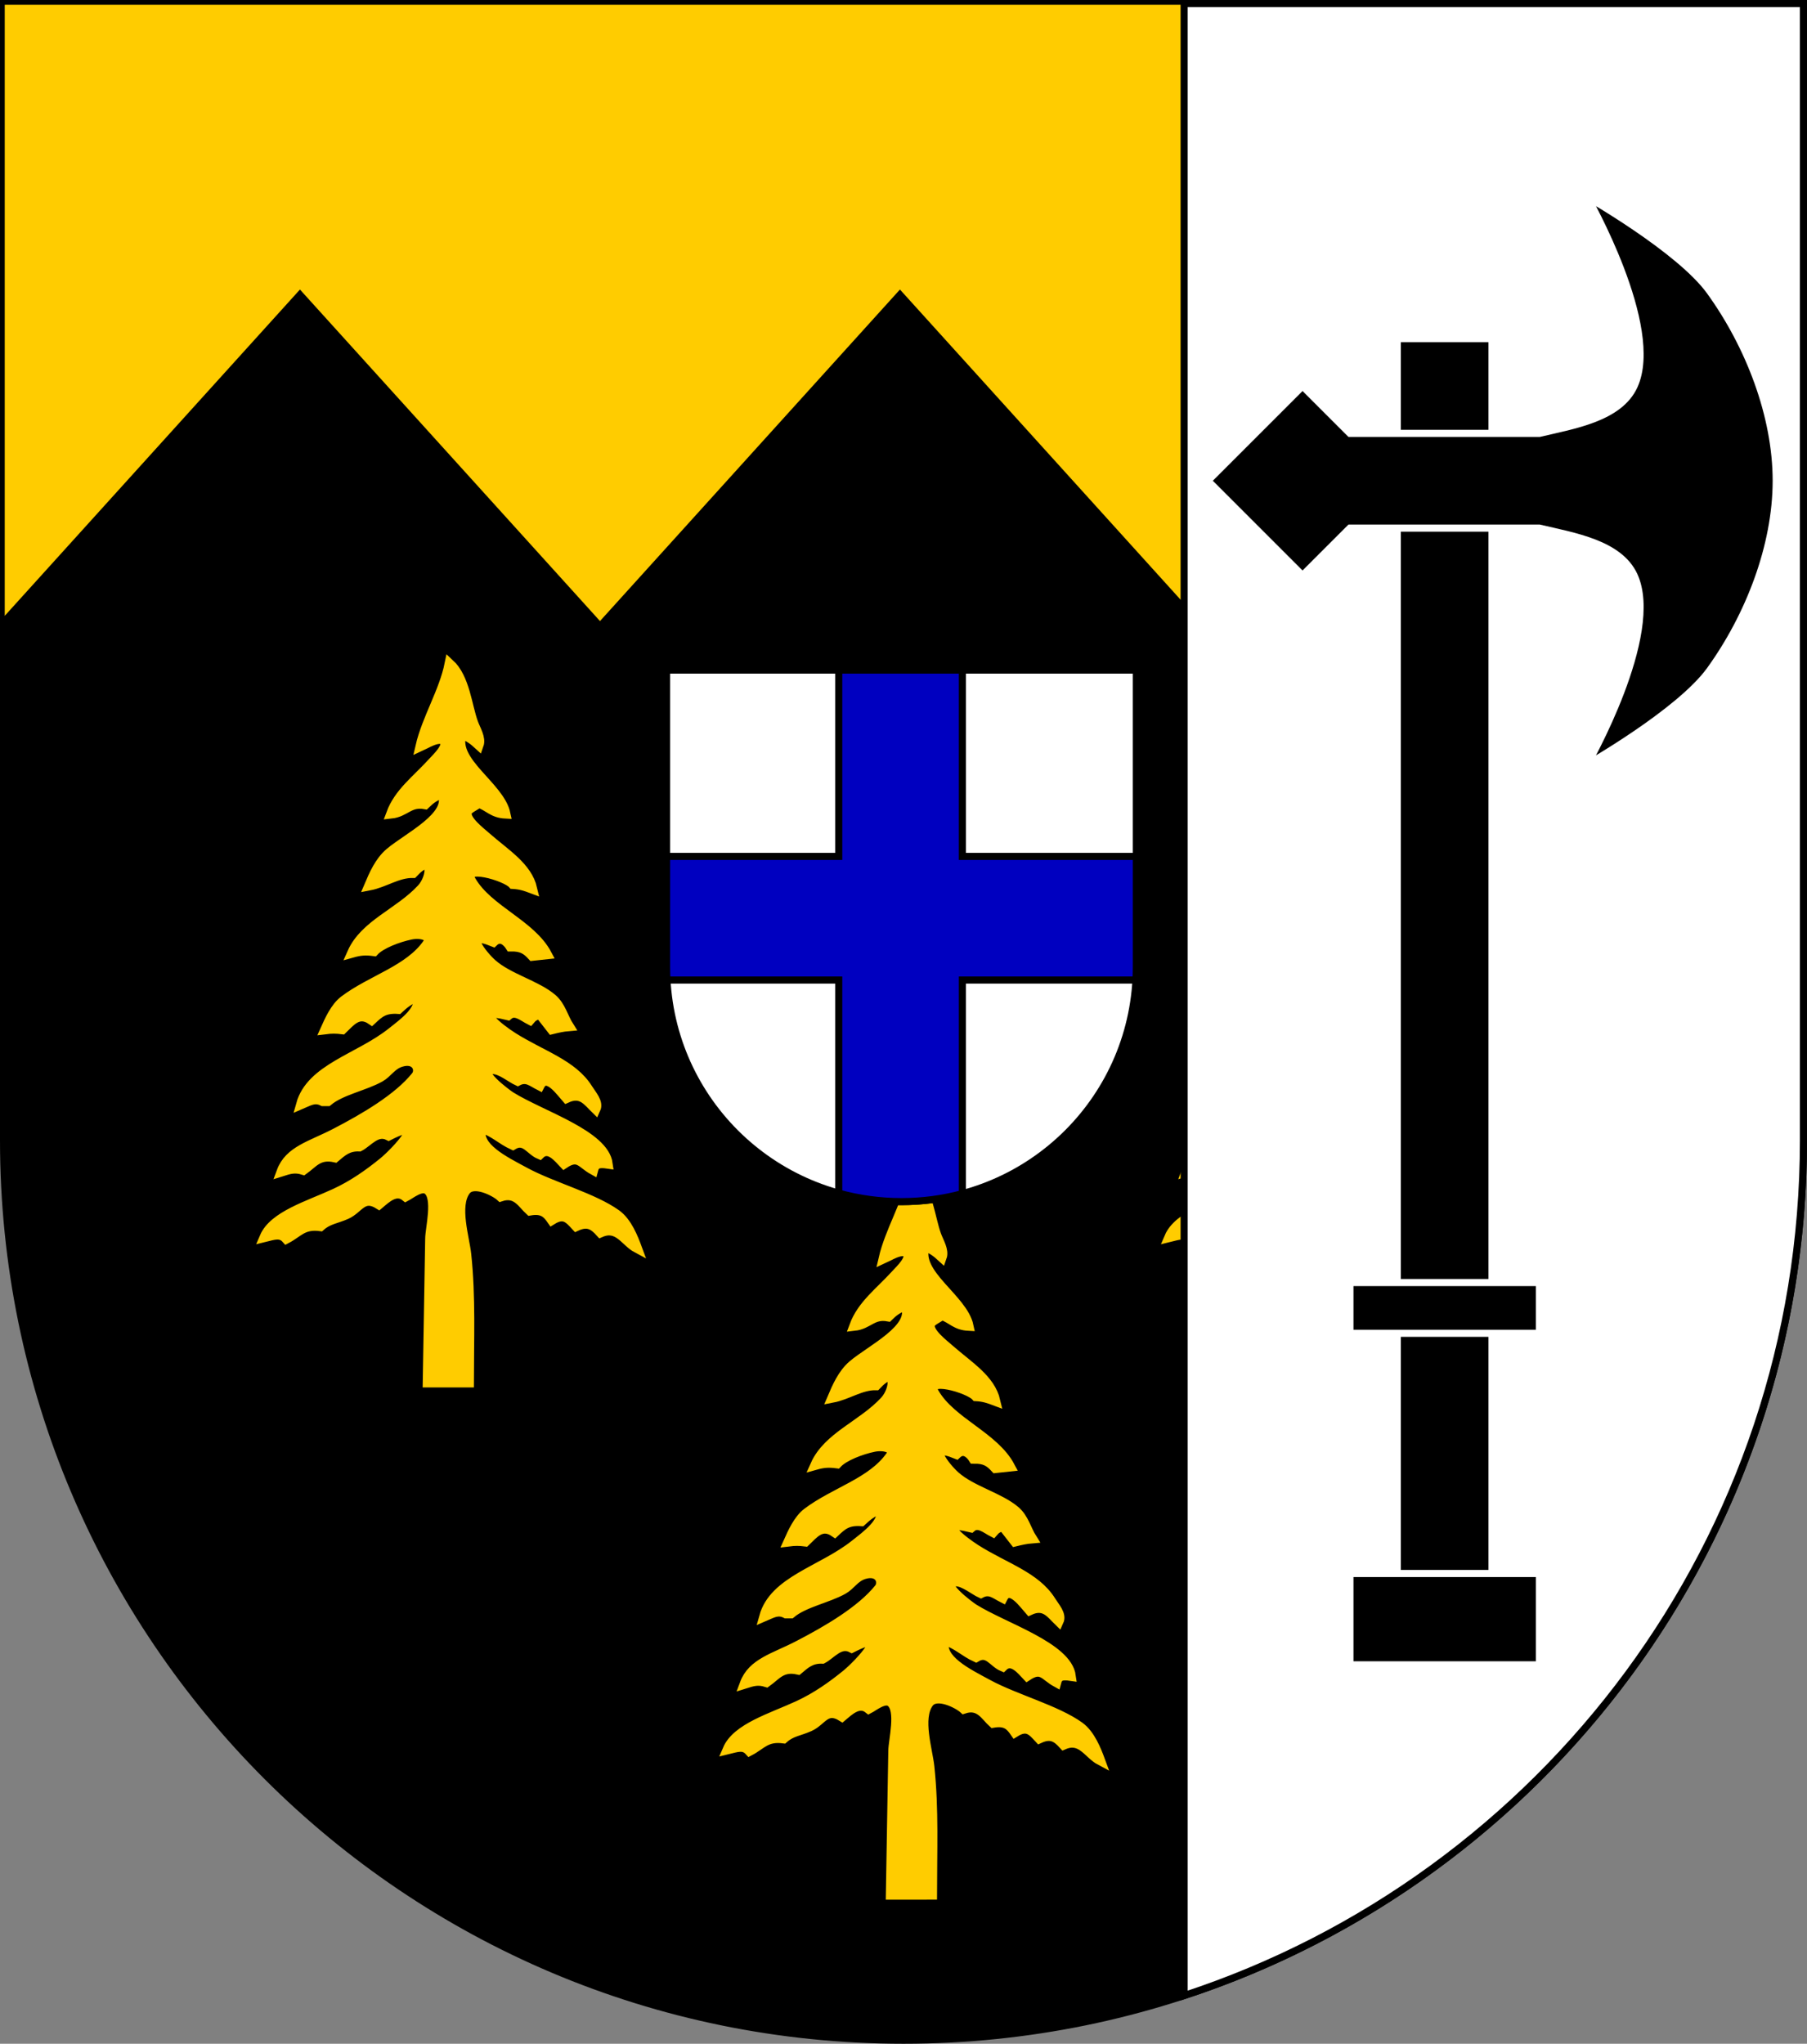 <?xml version="1.0" encoding="UTF-8" standalone="no"?>
<!-- Created with Inkscape (http://www.inkscape.org/) -->

<svg
   xmlns:dc="http://purl.org/dc/elements/1.1/"
   xmlns:cc="http://creativecommons.org/ns#"
   xmlns:rdf="http://www.w3.org/1999/02/22-rdf-syntax-ns#"
   xmlns:svg="http://www.w3.org/2000/svg"
   xmlns="http://www.w3.org/2000/svg"
   xmlns:sodipodi="http://sodipodi.sourceforge.net/DTD/sodipodi-0.dtd"
   xmlns:inkscape="http://www.inkscape.org/namespaces/inkscape"
   width="763"
   height="863"
   id="svg2"
   version="1.1"
   inkscape:version="0.91 r13725"
   sodipodi:docname="Wappen_Aldron_von_Firunslicht.svg">
  <rect width="100%" height="100%" fill="#808080" stroke="none"/>
  <defs
     id="defs4">
    <inkscape:perspective
       sodipodi:type="inkscape:persp3d"
       inkscape:vp_x="0 : 526.18109 : 1"
       inkscape:vp_y="0 : 1000 : 0"
       inkscape:vp_z="744.09448 : 526.18109 : 1"
       inkscape:persp3d-origin="372.04724 : 350.78739 : 1"
       id="perspective10" />
    <inkscape:perspective
       id="perspective2828"
       inkscape:persp3d-origin="0.5 : 0.33333333 : 1"
       inkscape:vp_z="1 : 0.5 : 1"
       inkscape:vp_y="0 : 1000 : 0"
       inkscape:vp_x="0 : 0.5 : 1"
       sodipodi:type="inkscape:persp3d" />
    <inkscape:perspective
       id="perspective2828-7"
       inkscape:persp3d-origin="0.5 : 0.33333333 : 1"
       inkscape:vp_z="1 : 0.5 : 1"
       inkscape:vp_y="0 : 1000 : 0"
       inkscape:vp_x="0 : 0.5 : 1"
       sodipodi:type="inkscape:persp3d" />
    <inkscape:perspective
       id="perspective3640"
       inkscape:persp3d-origin="0.5 : 0.33333333 : 1"
       inkscape:vp_z="1 : 0.5 : 1"
       inkscape:vp_y="0 : 1000 : 0"
       inkscape:vp_x="0 : 0.5 : 1"
       sodipodi:type="inkscape:persp3d" />
    <inkscape:perspective
       id="perspective3670"
       inkscape:persp3d-origin="0.5 : 0.33333333 : 1"
       inkscape:vp_z="1 : 0.5 : 1"
       inkscape:vp_y="0 : 1000 : 0"
       inkscape:vp_x="0 : 0.5 : 1"
       sodipodi:type="inkscape:persp3d" />
    <inkscape:perspective
       id="perspective3693"
       inkscape:persp3d-origin="0.5 : 0.33333333 : 1"
       inkscape:vp_z="1 : 0.5 : 1"
       inkscape:vp_y="0 : 1000 : 0"
       inkscape:vp_x="0 : 0.5 : 1"
       sodipodi:type="inkscape:persp3d" />
    <inkscape:perspective
       id="perspective3720"
       inkscape:persp3d-origin="0.5 : 0.33333333 : 1"
       inkscape:vp_z="1 : 0.5 : 1"
       inkscape:vp_y="0 : 1000 : 0"
       inkscape:vp_x="0 : 0.5 : 1"
       sodipodi:type="inkscape:persp3d" />
    <inkscape:perspective
       id="perspective3747"
       inkscape:persp3d-origin="0.5 : 0.33333333 : 1"
       inkscape:vp_z="1 : 0.5 : 1"
       inkscape:vp_y="0 : 1000 : 0"
       inkscape:vp_x="0 : 0.5 : 1"
       sodipodi:type="inkscape:persp3d" />
    <inkscape:perspective
       id="perspective3763"
       inkscape:persp3d-origin="0.5 : 0.33333333 : 1"
       inkscape:vp_z="1 : 0.5 : 1"
       inkscape:vp_y="0 : 1000 : 0"
       inkscape:vp_x="0 : 0.5 : 1"
       sodipodi:type="inkscape:persp3d" />
    <inkscape:perspective
       id="perspective3792"
       inkscape:persp3d-origin="0.5 : 0.33333333 : 1"
       inkscape:vp_z="1 : 0.5 : 1"
       inkscape:vp_y="0 : 1000 : 0"
       inkscape:vp_x="0 : 0.5 : 1"
       sodipodi:type="inkscape:persp3d" />
    <inkscape:perspective
       id="perspective3814"
       inkscape:persp3d-origin="0.5 : 0.33333333 : 1"
       inkscape:vp_z="1 : 0.5 : 1"
       inkscape:vp_y="0 : 1000 : 0"
       inkscape:vp_x="0 : 0.5 : 1"
       sodipodi:type="inkscape:persp3d" />
    <inkscape:perspective
       id="perspective3841"
       inkscape:persp3d-origin="0.5 : 0.33333333 : 1"
       inkscape:vp_z="1 : 0.5 : 1"
       inkscape:vp_y="0 : 1000 : 0"
       inkscape:vp_x="0 : 0.5 : 1"
       sodipodi:type="inkscape:persp3d" />
    <inkscape:perspective
       id="perspective3841-5"
       inkscape:persp3d-origin="0.5 : 0.33333333 : 1"
       inkscape:vp_z="1 : 0.5 : 1"
       inkscape:vp_y="0 : 1000 : 0"
       inkscape:vp_x="0 : 0.5 : 1"
       sodipodi:type="inkscape:persp3d" />
    <inkscape:perspective
       id="perspective3872"
       inkscape:persp3d-origin="0.5 : 0.33333333 : 1"
       inkscape:vp_z="1 : 0.5 : 1"
       inkscape:vp_y="0 : 1000 : 0"
       inkscape:vp_x="0 : 0.5 : 1"
       sodipodi:type="inkscape:persp3d" />
    <inkscape:perspective
       id="perspective3898"
       inkscape:persp3d-origin="0.5 : 0.33333333 : 1"
       inkscape:vp_z="1 : 0.5 : 1"
       inkscape:vp_y="0 : 1000 : 0"
       inkscape:vp_x="0 : 0.5 : 1"
       sodipodi:type="inkscape:persp3d" />
    <inkscape:perspective
       id="perspective3920"
       inkscape:persp3d-origin="0.5 : 0.33333333 : 1"
       inkscape:vp_z="1 : 0.5 : 1"
       inkscape:vp_y="0 : 1000 : 0"
       inkscape:vp_x="0 : 0.5 : 1"
       sodipodi:type="inkscape:persp3d" />
    <inkscape:perspective
       id="perspective2860"
       inkscape:persp3d-origin="0.5 : 0.33333333 : 1"
       inkscape:vp_z="1 : 0.5 : 1"
       inkscape:vp_y="0 : 1000 : 0"
       inkscape:vp_x="0 : 0.5 : 1"
       sodipodi:type="inkscape:persp3d" />
    <inkscape:perspective
       id="perspective3672"
       inkscape:persp3d-origin="0.5 : 0.33333333 : 1"
       inkscape:vp_z="1 : 0.5 : 1"
       inkscape:vp_y="0 : 1000 : 0"
       inkscape:vp_x="0 : 0.5 : 1"
       sodipodi:type="inkscape:persp3d" />
    <inkscape:perspective
       id="perspective3695"
       inkscape:persp3d-origin="0.5 : 0.33333333 : 1"
       inkscape:vp_z="1 : 0.5 : 1"
       inkscape:vp_y="0 : 1000 : 0"
       inkscape:vp_x="0 : 0.5 : 1"
       sodipodi:type="inkscape:persp3d" />
    <inkscape:perspective
       id="perspective3261"
       inkscape:persp3d-origin="0.5 : 0.33333333 : 1"
       inkscape:vp_z="1 : 0.5 : 1"
       inkscape:vp_y="0 : 1000 : 0"
       inkscape:vp_x="0 : 0.5 : 1"
       sodipodi:type="inkscape:persp3d" />
    <inkscape:perspective
       id="perspective2828-1"
       inkscape:persp3d-origin="0.5 : 0.33333333 : 1"
       inkscape:vp_z="1 : 0.5 : 1"
       inkscape:vp_y="0 : 1000 : 0"
       inkscape:vp_x="0 : 0.5 : 1"
       sodipodi:type="inkscape:persp3d" />
    <inkscape:perspective
       id="perspective3652"
       inkscape:persp3d-origin="0.5 : 0.33333333 : 1"
       inkscape:vp_z="1 : 0.5 : 1"
       inkscape:vp_y="0 : 1000 : 0"
       inkscape:vp_x="0 : 0.5 : 1"
       sodipodi:type="inkscape:persp3d" />
    <inkscape:perspective
       id="perspective3652-2"
       inkscape:persp3d-origin="0.5 : 0.33333333 : 1"
       inkscape:vp_z="1 : 0.5 : 1"
       inkscape:vp_y="0 : 1000 : 0"
       inkscape:vp_x="0 : 0.5 : 1"
       sodipodi:type="inkscape:persp3d" />
    <inkscape:perspective
       id="perspective3652-5"
       inkscape:persp3d-origin="0.5 : 0.33333333 : 1"
       inkscape:vp_z="1 : 0.5 : 1"
       inkscape:vp_y="0 : 1000 : 0"
       inkscape:vp_x="0 : 0.5 : 1"
       sodipodi:type="inkscape:persp3d" />
    <inkscape:perspective
       id="perspective3727"
       inkscape:persp3d-origin="0.5 : 0.33333333 : 1"
       inkscape:vp_z="1 : 0.5 : 1"
       inkscape:vp_y="0 : 1000 : 0"
       inkscape:vp_x="0 : 0.5 : 1"
       sodipodi:type="inkscape:persp3d" />
    <inkscape:perspective
       id="perspective3843"
       inkscape:persp3d-origin="0.5 : 0.33333333 : 1"
       inkscape:vp_z="1 : 0.5 : 1"
       inkscape:vp_y="0 : 1000 : 0"
       inkscape:vp_x="0 : 0.5 : 1"
       sodipodi:type="inkscape:persp3d" />
    <inkscape:perspective
       id="perspective3970"
       inkscape:persp3d-origin="0.5 : 0.33333333 : 1"
       inkscape:vp_z="1 : 0.5 : 1"
       inkscape:vp_y="0 : 1000 : 0"
       inkscape:vp_x="0 : 0.5 : 1"
       sodipodi:type="inkscape:persp3d" />
    <inkscape:perspective
       id="perspective4007"
       inkscape:persp3d-origin="0.5 : 0.33333333 : 1"
       inkscape:vp_z="1 : 0.5 : 1"
       inkscape:vp_y="0 : 1000 : 0"
       inkscape:vp_x="0 : 0.5 : 1"
       sodipodi:type="inkscape:persp3d" />
    <inkscape:perspective
       id="perspective4062"
       inkscape:persp3d-origin="0.5 : 0.33333333 : 1"
       inkscape:vp_z="1 : 0.5 : 1"
       inkscape:vp_y="0 : 1000 : 0"
       inkscape:vp_x="0 : 0.5 : 1"
       sodipodi:type="inkscape:persp3d" />
    <inkscape:perspective
       id="perspective4153"
       inkscape:persp3d-origin="0.5 : 0.33333333 : 1"
       inkscape:vp_z="1 : 0.5 : 1"
       inkscape:vp_y="0 : 1000 : 0"
       inkscape:vp_x="0 : 0.5 : 1"
       sodipodi:type="inkscape:persp3d" />
    <inkscape:perspective
       id="perspective4316"
       inkscape:persp3d-origin="0.5 : 0.33333333 : 1"
       inkscape:vp_z="1 : 0.5 : 1"
       inkscape:vp_y="0 : 1000 : 0"
       inkscape:vp_x="0 : 0.5 : 1"
       sodipodi:type="inkscape:persp3d" />
    <inkscape:perspective
       id="perspective4316-9"
       inkscape:persp3d-origin="0.5 : 0.33333333 : 1"
       inkscape:vp_z="1 : 0.5 : 1"
       inkscape:vp_y="0 : 1000 : 0"
       inkscape:vp_x="0 : 0.5 : 1"
       sodipodi:type="inkscape:persp3d" />
    <inkscape:perspective
       id="perspective3098"
       inkscape:persp3d-origin="0.5 : 0.33333333 : 1"
       inkscape:vp_z="1 : 0.5 : 1"
       inkscape:vp_y="0 : 1000 : 0"
       inkscape:vp_x="0 : 0.5 : 1"
       sodipodi:type="inkscape:persp3d" />
    <inkscape:perspective
       id="perspective3122"
       inkscape:persp3d-origin="0.5 : 0.33333333 : 1"
       inkscape:vp_z="1 : 0.5 : 1"
       inkscape:vp_y="0 : 1000 : 0"
       inkscape:vp_x="0 : 0.5 : 1"
       sodipodi:type="inkscape:persp3d" />
    <inkscape:perspective
       id="perspective3146"
       inkscape:persp3d-origin="0.5 : 0.33333333 : 1"
       inkscape:vp_z="1 : 0.5 : 1"
       inkscape:vp_y="0 : 1000 : 0"
       inkscape:vp_x="0 : 0.5 : 1"
       sodipodi:type="inkscape:persp3d" />
    <inkscape:perspective
       id="perspective3146-0"
       inkscape:persp3d-origin="0.5 : 0.33333333 : 1"
       inkscape:vp_z="1 : 0.5 : 1"
       inkscape:vp_y="0 : 1000 : 0"
       inkscape:vp_x="0 : 0.5 : 1"
       sodipodi:type="inkscape:persp3d" />
    <inkscape:perspective
       id="perspective3177"
       inkscape:persp3d-origin="0.5 : 0.33333333 : 1"
       inkscape:vp_z="1 : 0.5 : 1"
       inkscape:vp_y="0 : 1000 : 0"
       inkscape:vp_x="0 : 0.5 : 1"
       sodipodi:type="inkscape:persp3d" />
    <inkscape:perspective
       id="perspective3177-8"
       inkscape:persp3d-origin="0.5 : 0.33333333 : 1"
       inkscape:vp_z="1 : 0.5 : 1"
       inkscape:vp_y="0 : 1000 : 0"
       inkscape:vp_x="0 : 0.5 : 1"
       sodipodi:type="inkscape:persp3d" />
    <inkscape:perspective
       id="perspective3208"
       inkscape:persp3d-origin="0.5 : 0.33333333 : 1"
       inkscape:vp_z="1 : 0.5 : 1"
       inkscape:vp_y="0 : 1000 : 0"
       inkscape:vp_x="0 : 0.5 : 1"
       sodipodi:type="inkscape:persp3d" />
    <inkscape:perspective
       id="perspective3208-4"
       inkscape:persp3d-origin="0.5 : 0.33333333 : 1"
       inkscape:vp_z="1 : 0.5 : 1"
       inkscape:vp_y="0 : 1000 : 0"
       inkscape:vp_x="0 : 0.5 : 1"
       sodipodi:type="inkscape:persp3d" />
    <inkscape:perspective
       id="perspective3208-5"
       inkscape:persp3d-origin="0.5 : 0.33333333 : 1"
       inkscape:vp_z="1 : 0.5 : 1"
       inkscape:vp_y="0 : 1000 : 0"
       inkscape:vp_x="0 : 0.5 : 1"
       sodipodi:type="inkscape:persp3d" />
    <inkscape:perspective
       id="perspective3706"
       inkscape:persp3d-origin="0.5 : 0.33333333 : 1"
       inkscape:vp_z="1 : 0.5 : 1"
       inkscape:vp_y="0 : 1000 : 0"
       inkscape:vp_x="0 : 0.5 : 1"
       sodipodi:type="inkscape:persp3d" />
    <inkscape:perspective
       id="perspective3728"
       inkscape:persp3d-origin="0.5 : 0.33333333 : 1"
       inkscape:vp_z="1 : 0.5 : 1"
       inkscape:vp_y="0 : 1000 : 0"
       inkscape:vp_x="0 : 0.5 : 1"
       sodipodi:type="inkscape:persp3d" />
    <inkscape:perspective
       id="perspective3750"
       inkscape:persp3d-origin="0.5 : 0.33333333 : 1"
       inkscape:vp_z="1 : 0.5 : 1"
       inkscape:vp_y="0 : 1000 : 0"
       inkscape:vp_x="0 : 0.5 : 1"
       sodipodi:type="inkscape:persp3d" />
    <inkscape:perspective
       id="perspective3778"
       inkscape:persp3d-origin="0.5 : 0.33333333 : 1"
       inkscape:vp_z="1 : 0.5 : 1"
       inkscape:vp_y="0 : 1000 : 0"
       inkscape:vp_x="0 : 0.5 : 1"
       sodipodi:type="inkscape:persp3d" />
    <inkscape:perspective
       id="perspective3800"
       inkscape:persp3d-origin="0.5 : 0.33333333 : 1"
       inkscape:vp_z="1 : 0.5 : 1"
       inkscape:vp_y="0 : 1000 : 0"
       inkscape:vp_x="0 : 0.5 : 1"
       sodipodi:type="inkscape:persp3d" />
    <inkscape:perspective
       id="perspective3837"
       inkscape:persp3d-origin="0.5 : 0.33333333 : 1"
       inkscape:vp_z="1 : 0.5 : 1"
       inkscape:vp_y="0 : 1000 : 0"
       inkscape:vp_x="0 : 0.5 : 1"
       sodipodi:type="inkscape:persp3d" />
    <inkscape:perspective
       id="perspective3904"
       inkscape:persp3d-origin="0.5 : 0.33333333 : 1"
       inkscape:vp_z="1 : 0.5 : 1"
       inkscape:vp_y="0 : 1000 : 0"
       inkscape:vp_x="0 : 0.5 : 1"
       sodipodi:type="inkscape:persp3d" />
    <inkscape:perspective
       id="perspective3904-4"
       inkscape:persp3d-origin="0.5 : 0.33333333 : 1"
       inkscape:vp_z="1 : 0.5 : 1"
       inkscape:vp_y="0 : 1000 : 0"
       inkscape:vp_x="0 : 0.5 : 1"
       sodipodi:type="inkscape:persp3d" />
    <inkscape:perspective
       id="perspective3904-3"
       inkscape:persp3d-origin="0.5 : 0.33333333 : 1"
       inkscape:vp_z="1 : 0.5 : 1"
       inkscape:vp_y="0 : 1000 : 0"
       inkscape:vp_x="0 : 0.5 : 1"
       sodipodi:type="inkscape:persp3d" />
    <inkscape:perspective
       id="perspective3953"
       inkscape:persp3d-origin="0.5 : 0.33333333 : 1"
       inkscape:vp_z="1 : 0.5 : 1"
       inkscape:vp_y="0 : 1000 : 0"
       inkscape:vp_x="0 : 0.5 : 1"
       sodipodi:type="inkscape:persp3d" />
    <inkscape:perspective
       id="perspective3975"
       inkscape:persp3d-origin="0.5 : 0.33333333 : 1"
       inkscape:vp_z="1 : 0.5 : 1"
       inkscape:vp_y="0 : 1000 : 0"
       inkscape:vp_x="0 : 0.5 : 1"
       sodipodi:type="inkscape:persp3d" />
    <inkscape:perspective
       id="perspective3975-8"
       inkscape:persp3d-origin="0.5 : 0.33333333 : 1"
       inkscape:vp_z="1 : 0.5 : 1"
       inkscape:vp_y="0 : 1000 : 0"
       inkscape:vp_x="0 : 0.5 : 1"
       sodipodi:type="inkscape:persp3d" />
    <inkscape:perspective
       id="perspective3975-7"
       inkscape:persp3d-origin="0.5 : 0.33333333 : 1"
       inkscape:vp_z="1 : 0.5 : 1"
       inkscape:vp_y="0 : 1000 : 0"
       inkscape:vp_x="0 : 0.5 : 1"
       sodipodi:type="inkscape:persp3d" />
    <inkscape:perspective
       id="perspective2858"
       inkscape:persp3d-origin="0.5 : 0.33333333 : 1"
       inkscape:vp_z="1 : 0.5 : 1"
       inkscape:vp_y="0 : 1000 : 0"
       inkscape:vp_x="0 : 0.5 : 1"
       sodipodi:type="inkscape:persp3d" />
    <inkscape:perspective
       id="perspective4105"
       inkscape:persp3d-origin="0.5 : 0.33333333 : 1"
       inkscape:vp_z="1 : 0.5 : 1"
       inkscape:vp_y="0 : 1000 : 0"
       inkscape:vp_x="0 : 0.5 : 1"
       sodipodi:type="inkscape:persp3d" />
    <inkscape:perspective
       id="perspective4123"
       inkscape:persp3d-origin="0.5 : 0.33333333 : 1"
       inkscape:vp_z="1 : 0.5 : 1"
       inkscape:vp_y="0 : 1000 : 0"
       inkscape:vp_x="0 : 0.5 : 1"
       sodipodi:type="inkscape:persp3d" />
    <inkscape:perspective
       id="perspective4137"
       inkscape:persp3d-origin="0.5 : 0.33333333 : 1"
       inkscape:vp_z="1 : 0.5 : 1"
       inkscape:vp_y="0 : 1000 : 0"
       inkscape:vp_x="0 : 0.5 : 1"
       sodipodi:type="inkscape:persp3d" />
    <inkscape:perspective
       id="perspective4151"
       inkscape:persp3d-origin="0.5 : 0.33333333 : 1"
       inkscape:vp_z="1 : 0.5 : 1"
       inkscape:vp_y="0 : 1000 : 0"
       inkscape:vp_x="0 : 0.5 : 1"
       sodipodi:type="inkscape:persp3d" />
    <inkscape:perspective
       id="perspective4165"
       inkscape:persp3d-origin="0.5 : 0.33333333 : 1"
       inkscape:vp_z="1 : 0.5 : 1"
       inkscape:vp_y="0 : 1000 : 0"
       inkscape:vp_x="0 : 0.5 : 1"
       sodipodi:type="inkscape:persp3d" />
    <inkscape:perspective
       id="perspective4904"
       inkscape:persp3d-origin="0.5 : 0.33333333 : 1"
       inkscape:vp_z="1 : 0.5 : 1"
       inkscape:vp_y="0 : 1000 : 0"
       inkscape:vp_x="0 : 0.5 : 1"
       sodipodi:type="inkscape:persp3d" />
    <filter
       id="filter3021-3"
       inkscape:label="Specular light"
       inkscape:menu="ABCs"
       inkscape:menu-tooltip="Basic specular bevel to use for building textures"
       color-interpolation-filters="sRGB">
      <feGaussianBlur
         id="feGaussianBlur3023-4"
         result="result0"
         in="SourceAlpha"
         stdDeviation="6" />
      <feSpecularLighting
         id="feSpecularLighting3025-4"
         specularExponent="25"
         specularConstant="1"
         surfaceScale="10"
         lighting-color="#ffffff"
         result="result1"
         in="result0">
        <feDistantLight
           id="feDistantLight3027-6"
           azimuth="235"
           elevation="45" />
      </feSpecularLighting>
      <feComposite
         k4="0"
         k1="0"
         id="feComposite3029-0"
         in2="result1"
         k3="1"
         k2="1"
         operator="arithmetic"
         result="result4"
         in="SourceGraphic" />
      <feComposite
         id="feComposite3031-6"
         in2="SourceAlpha"
         operator="in"
         result="result2"
         in="result4" />
    </filter>
    <filter
       id="filter3021"
       inkscape:label="Specular light"
       inkscape:menu="ABCs"
       inkscape:menu-tooltip="Basic specular bevel to use for building textures"
       color-interpolation-filters="sRGB">
      <feGaussianBlur
         id="feGaussianBlur3023"
         result="result0"
         in="SourceAlpha"
         stdDeviation="6" />
      <feSpecularLighting
         id="feSpecularLighting3025"
         specularExponent="25"
         specularConstant="1"
         surfaceScale="10"
         lighting-color="#ffffff"
         result="result1"
         in="result0">
        <feDistantLight
           id="feDistantLight3027"
           azimuth="235"
           elevation="45" />
      </feSpecularLighting>
      <feComposite
         k4="0"
         k1="0"
         id="feComposite3029"
         in2="result1"
         k3="1"
         k2="1"
         operator="arithmetic"
         result="result4"
         in="SourceGraphic" />
      <feComposite
         id="feComposite3031"
         in2="SourceAlpha"
         operator="in"
         result="result2"
         in="result4" />
    </filter>
    <filter
       id="filter2820-0"
       inkscape:label="Specular light"
       inkscape:menu="ABCs"
       inkscape:menu-tooltip="Basic specular bevel to use for building textures"
       color-interpolation-filters="sRGB">
      <feGaussianBlur
         id="feGaussianBlur2822-9"
         result="result0"
         in="SourceAlpha"
         stdDeviation="6" />
      <feSpecularLighting
         id="feSpecularLighting2824-00"
         specularExponent="25"
         specularConstant="1"
         surfaceScale="10"
         lighting-color="#ffffff"
         result="result1"
         in="result0">
        <feDistantLight
           id="feDistantLight2826-61"
           azimuth="235"
           elevation="45" />
      </feSpecularLighting>
      <feComposite
         k4="0"
         k1="0"
         id="feComposite2828-3"
         in2="result1"
         k3="1"
         k2="1"
         operator="arithmetic"
         result="result4"
         in="SourceGraphic" />
      <feComposite
         id="feComposite2830-8"
         in2="SourceAlpha"
         operator="in"
         result="result2"
         in="result4" />
    </filter>
    <filter
       id="filter2820-8"
       inkscape:label="Specular light"
       inkscape:menu="ABCs"
       inkscape:menu-tooltip="Basic specular bevel to use for building textures"
       color-interpolation-filters="sRGB">
      <feGaussianBlur
         id="feGaussianBlur2822-65"
         result="result0"
         in="SourceAlpha"
         stdDeviation="6" />
      <feSpecularLighting
         id="feSpecularLighting2824-0"
         specularExponent="25"
         specularConstant="1"
         surfaceScale="10"
         lighting-color="#ffffff"
         result="result1"
         in="result0">
        <feDistantLight
           id="feDistantLight2826-28"
           azimuth="235"
           elevation="45" />
      </feSpecularLighting>
      <feComposite
         k4="0"
         k1="0"
         id="feComposite2828-60"
         in2="result1"
         k3="1"
         k2="1"
         operator="arithmetic"
         result="result4"
         in="SourceGraphic" />
      <feComposite
         id="feComposite2830-24"
         in2="SourceAlpha"
         operator="in"
         result="result2"
         in="result4" />
    </filter>
    <filter
       id="filter2820-3"
       inkscape:label="Specular light"
       inkscape:menu="ABCs"
       inkscape:menu-tooltip="Basic specular bevel to use for building textures"
       color-interpolation-filters="sRGB">
      <feGaussianBlur
         id="feGaussianBlur2822-8"
         result="result0"
         in="SourceAlpha"
         stdDeviation="6" />
      <feSpecularLighting
         id="feSpecularLighting2824-74"
         specularExponent="25"
         specularConstant="1"
         surfaceScale="10"
         lighting-color="#ffffff"
         result="result1"
         in="result0">
        <feDistantLight
           id="feDistantLight2826-2"
           azimuth="235"
           elevation="45" />
      </feSpecularLighting>
      <feComposite
         k4="0"
         k1="0"
         id="feComposite2828-7"
         in2="result1"
         k3="1"
         k2="1"
         operator="arithmetic"
         result="result4"
         in="SourceGraphic" />
      <feComposite
         id="feComposite2830-79"
         in2="SourceAlpha"
         operator="in"
         result="result2"
         in="result4" />
    </filter>
    <filter
       id="filter2820-9"
       inkscape:label="Specular light"
       inkscape:menu="ABCs"
       inkscape:menu-tooltip="Basic specular bevel to use for building textures"
       color-interpolation-filters="sRGB">
      <feGaussianBlur
         id="feGaussianBlur2822-5"
         result="result0"
         in="SourceAlpha"
         stdDeviation="6" />
      <feSpecularLighting
         id="feSpecularLighting2824-43"
         specularExponent="25"
         specularConstant="1"
         surfaceScale="10"
         lighting-color="#ffffff"
         result="result1"
         in="result0">
        <feDistantLight
           id="feDistantLight2826-1"
           azimuth="235"
           elevation="45" />
      </feSpecularLighting>
      <feComposite
         k4="0"
         k1="0"
         id="feComposite2828-2"
         in2="result1"
         k3="1"
         k2="1"
         operator="arithmetic"
         result="result4"
         in="SourceGraphic" />
      <feComposite
         id="feComposite2830-3"
         in2="SourceAlpha"
         operator="in"
         result="result2"
         in="result4" />
    </filter>
    <filter
       id="filter2820-21"
       inkscape:label="Specular light"
       inkscape:menu="ABCs"
       inkscape:menu-tooltip="Basic specular bevel to use for building textures"
       color-interpolation-filters="sRGB">
      <feGaussianBlur
         id="feGaussianBlur2822-6"
         result="result0"
         in="SourceAlpha"
         stdDeviation="6" />
      <feSpecularLighting
         id="feSpecularLighting2824-8"
         specularExponent="25"
         specularConstant="1"
         surfaceScale="10"
         lighting-color="#ffffff"
         result="result1"
         in="result0">
        <feDistantLight
           id="feDistantLight2826-57"
           azimuth="235"
           elevation="45" />
      </feSpecularLighting>
      <feComposite
         k4="0"
         k1="0"
         id="feComposite2828-6"
         in2="result1"
         k3="1"
         k2="1"
         operator="arithmetic"
         result="result4"
         in="SourceGraphic" />
      <feComposite
         id="feComposite2830-1"
         in2="SourceAlpha"
         operator="in"
         result="result2"
         in="result4" />
    </filter>
    <filter
       id="filter2820-5"
       inkscape:label="Specular light"
       inkscape:menu="ABCs"
       inkscape:menu-tooltip="Basic specular bevel to use for building textures"
       color-interpolation-filters="sRGB">
      <feGaussianBlur
         id="feGaussianBlur2822-2"
         result="result0"
         in="SourceAlpha"
         stdDeviation="6" />
      <feSpecularLighting
         id="feSpecularLighting2824-7"
         specularExponent="25"
         specularConstant="1"
         surfaceScale="10"
         lighting-color="#ffffff"
         result="result1"
         in="result0">
        <feDistantLight
           id="feDistantLight2826-6"
           azimuth="235"
           elevation="45" />
      </feSpecularLighting>
      <feComposite
         k4="0"
         k1="0"
         id="feComposite2828-14"
         in2="result1"
         k3="1"
         k2="1"
         operator="arithmetic"
         result="result4"
         in="SourceGraphic" />
      <feComposite
         id="feComposite2830-2"
         in2="SourceAlpha"
         operator="in"
         result="result2"
         in="result4" />
    </filter>
    <filter
       id="filter2820-2"
       inkscape:label="Specular light"
       inkscape:menu="ABCs"
       inkscape:menu-tooltip="Basic specular bevel to use for building textures"
       color-interpolation-filters="sRGB">
      <feGaussianBlur
         id="feGaussianBlur2822-4"
         result="result0"
         in="SourceAlpha"
         stdDeviation="6" />
      <feSpecularLighting
         id="feSpecularLighting2824-5"
         specularExponent="25"
         specularConstant="1"
         surfaceScale="10"
         lighting-color="#ffffff"
         result="result1"
         in="result0">
        <feDistantLight
           id="feDistantLight2826-5"
           azimuth="235"
           elevation="45" />
      </feSpecularLighting>
      <feComposite
         k4="0"
         k1="0"
         id="feComposite2828-1"
         in2="result1"
         k3="1"
         k2="1"
         operator="arithmetic"
         result="result4"
         in="SourceGraphic" />
      <feComposite
         id="feComposite2830-7"
         in2="SourceAlpha"
         operator="in"
         result="result2"
         in="result4" />
    </filter>
    <filter
       id="filter2820-1"
       inkscape:label="Specular light"
       inkscape:menu="ABCs"
       inkscape:menu-tooltip="Basic specular bevel to use for building textures"
       color-interpolation-filters="sRGB">
      <feGaussianBlur
         id="feGaussianBlur2822-7"
         result="result0"
         in="SourceAlpha"
         stdDeviation="6" />
      <feSpecularLighting
         id="feSpecularLighting2824-4"
         specularExponent="25"
         specularConstant="1"
         surfaceScale="10"
         lighting-color="#ffffff"
         result="result1"
         in="result0">
        <feDistantLight
           id="feDistantLight2826-0"
           azimuth="235"
           elevation="45" />
      </feSpecularLighting>
      <feComposite
         k4="0"
         k1="0"
         id="feComposite2828-9"
         in2="result1"
         k3="1"
         k2="1"
         operator="arithmetic"
         result="result4"
         in="SourceGraphic" />
      <feComposite
         id="feComposite2830-4"
         in2="SourceAlpha"
         operator="in"
         result="result2"
         in="result4" />
    </filter>
    <filter
       id="filter2820"
       inkscape:label="Specular light"
       inkscape:menu="ABCs"
       inkscape:menu-tooltip="Basic specular bevel to use for building textures"
       color-interpolation-filters="sRGB">
      <feGaussianBlur
         id="feGaussianBlur2822"
         result="result0"
         in="SourceAlpha"
         stdDeviation="6" />
      <feSpecularLighting
         id="feSpecularLighting2824"
         specularExponent="25"
         specularConstant="1"
         surfaceScale="10"
         lighting-color="#ffffff"
         result="result1"
         in="result0">
        <feDistantLight
           id="feDistantLight2826"
           azimuth="235"
           elevation="45" />
      </feSpecularLighting>
      <feComposite
         k4="0"
         k1="0"
         id="feComposite2828"
         in2="result1"
         k3="1"
         k2="1"
         operator="arithmetic"
         result="result4"
         in="SourceGraphic" />
      <feComposite
         id="feComposite2830"
         in2="SourceAlpha"
         operator="in"
         result="result2"
         in="result4" />
    </filter>
    <filter
       id="filter3075"
       inkscape:label="Specular light"
       inkscape:menu="ABCs"
       inkscape:menu-tooltip="Basic specular bevel to use for building textures"
       color-interpolation-filters="sRGB">
      <feGaussianBlur
         id="feGaussianBlur3077"
         result="result0"
         in="SourceAlpha"
         stdDeviation="6" />
      <feSpecularLighting
         id="feSpecularLighting3079"
         specularExponent="25"
         specularConstant="1"
         surfaceScale="10"
         lighting-color="#ffffff"
         result="result1"
         in="result0">
        <feDistantLight
           id="feDistantLight3081"
           azimuth="235"
           elevation="45" />
      </feSpecularLighting>
      <feComposite
         k4="0"
         k1="0"
         id="feComposite3083"
         in2="result1"
         k3="1"
         k2="1"
         operator="arithmetic"
         result="result4"
         in="SourceGraphic" />
      <feComposite
         id="feComposite3085"
         in2="SourceAlpha"
         operator="in"
         result="result2"
         in="result4" />
    </filter>
    <filter
       id="filter3091"
       inkscape:label="Specular light"
       inkscape:menu="ABCs"
       inkscape:menu-tooltip="Basic specular bevel to use for building textures"
       color-interpolation-filters="sRGB">
      <feGaussianBlur
         id="feGaussianBlur3093"
         result="result0"
         in="SourceAlpha"
         stdDeviation="6" />
      <feSpecularLighting
         id="feSpecularLighting3095"
         specularExponent="25"
         specularConstant="1"
         surfaceScale="10"
         lighting-color="#ffffff"
         result="result1"
         in="result0">
        <feDistantLight
           id="feDistantLight3097"
           azimuth="235"
           elevation="45" />
      </feSpecularLighting>
      <feComposite
         k4="0"
         k1="0"
         id="feComposite3099"
         in2="result1"
         k3="1"
         k2="1"
         operator="arithmetic"
         result="result4"
         in="SourceGraphic" />
      <feComposite
         id="feComposite3101"
         in2="SourceAlpha"
         operator="in"
         result="result2"
         in="result4" />
    </filter>
    <inkscape:perspective
       id="perspective3044"
       inkscape:persp3d-origin="0.5 : 0.33333333 : 1"
       inkscape:vp_z="1 : 0.5 : 1"
       inkscape:vp_y="0 : 1000 : 0"
       inkscape:vp_x="0 : 0.5 : 1"
       sodipodi:type="inkscape:persp3d" />
    <inkscape:perspective
       id="perspective3075"
       inkscape:persp3d-origin="0.5 : 0.33333333 : 1"
       inkscape:vp_z="1 : 0.5 : 1"
       inkscape:vp_y="0 : 1000 : 0"
       inkscape:vp_x="0 : 0.5 : 1"
       sodipodi:type="inkscape:persp3d" />
    <inkscape:perspective
       id="perspective2880"
       inkscape:persp3d-origin="0.5 : 0.33333333 : 1"
       inkscape:vp_z="1 : 0.5 : 1"
       inkscape:vp_y="0 : 1000 : 0"
       inkscape:vp_x="0 : 0.5 : 1"
       sodipodi:type="inkscape:persp3d" />
    <inkscape:perspective
       id="perspective2880-1"
       inkscape:persp3d-origin="0.5 : 0.33333333 : 1"
       inkscape:vp_z="1 : 0.5 : 1"
       inkscape:vp_y="0 : 1000 : 0"
       inkscape:vp_x="0 : 0.5 : 1"
       sodipodi:type="inkscape:persp3d" />
    <inkscape:perspective
       id="perspective3293"
       inkscape:persp3d-origin="0.5 : 0.33333333 : 1"
       inkscape:vp_z="1 : 0.5 : 1"
       inkscape:vp_y="0 : 1000 : 0"
       inkscape:vp_x="0 : 0.5 : 1"
       sodipodi:type="inkscape:persp3d" />
    <inkscape:perspective
       id="perspective3315"
       inkscape:persp3d-origin="0.5 : 0.33333333 : 1"
       inkscape:vp_z="1 : 0.5 : 1"
       inkscape:vp_y="0 : 1000 : 0"
       inkscape:vp_x="0 : 0.5 : 1"
       sodipodi:type="inkscape:persp3d" />
    <inkscape:perspective
       id="perspective3315-4"
       inkscape:persp3d-origin="0.5 : 0.33333333 : 1"
       inkscape:vp_z="1 : 0.5 : 1"
       inkscape:vp_y="0 : 1000 : 0"
       inkscape:vp_x="0 : 0.5 : 1"
       sodipodi:type="inkscape:persp3d" />
    <inkscape:perspective
       id="perspective2970"
       inkscape:persp3d-origin="0.5 : 0.33333333 : 1"
       inkscape:vp_z="1 : 0.5 : 1"
       inkscape:vp_y="0 : 1000 : 0"
       inkscape:vp_x="0 : 0.5 : 1"
       sodipodi:type="inkscape:persp3d" />
    <inkscape:perspective
       id="perspective2992"
       inkscape:persp3d-origin="0.5 : 0.33333333 : 1"
       inkscape:vp_z="1 : 0.5 : 1"
       inkscape:vp_y="0 : 1000 : 0"
       inkscape:vp_x="0 : 0.5 : 1"
       sodipodi:type="inkscape:persp3d" />
    <inkscape:perspective
       id="perspective4137-1"
       inkscape:persp3d-origin="0.5 : 0.33333333 : 1"
       inkscape:vp_z="1 : 0.5 : 1"
       inkscape:vp_y="0 : 1000 : 0"
       inkscape:vp_x="0 : 0.5 : 1"
       sodipodi:type="inkscape:persp3d" />
    <inkscape:perspective
       id="perspective3052"
       inkscape:persp3d-origin="0.5 : 0.33333333 : 1"
       inkscape:vp_z="1 : 0.5 : 1"
       inkscape:vp_y="0 : 1000 : 0"
       inkscape:vp_x="0 : 0.5 : 1"
       sodipodi:type="inkscape:persp3d" />
    <inkscape:perspective
       id="perspective3511"
       inkscape:persp3d-origin="0.5 : 0.33333333 : 1"
       inkscape:vp_z="1 : 0.5 : 1"
       inkscape:vp_y="0 : 1000 : 0"
       inkscape:vp_x="0 : 0.5 : 1"
       sodipodi:type="inkscape:persp3d" />
    <inkscape:perspective
       id="perspective2985"
       inkscape:persp3d-origin="0.5 : 0.33333333 : 1"
       inkscape:vp_z="1 : 0.5 : 1"
       inkscape:vp_y="0 : 1000 : 0"
       inkscape:vp_x="0 : 0.5 : 1"
       sodipodi:type="inkscape:persp3d" />
    <inkscape:perspective
       id="perspective3010"
       inkscape:persp3d-origin="0.5 : 0.33333333 : 1"
       inkscape:vp_z="1 : 0.5 : 1"
       inkscape:vp_y="0 : 1000 : 0"
       inkscape:vp_x="0 : 0.5 : 1"
       sodipodi:type="inkscape:persp3d" />
    <inkscape:perspective
       id="perspective3010-4"
       inkscape:persp3d-origin="0.5 : 0.33333333 : 1"
       inkscape:vp_z="1 : 0.5 : 1"
       inkscape:vp_y="0 : 1000 : 0"
       inkscape:vp_x="0 : 0.5 : 1"
       sodipodi:type="inkscape:persp3d" />
    <inkscape:perspective
       id="perspective3821"
       inkscape:persp3d-origin="0.5 : 0.33333333 : 1"
       inkscape:vp_z="1 : 0.5 : 1"
       inkscape:vp_y="0 : 1000 : 0"
       inkscape:vp_x="0 : 0.5 : 1"
       sodipodi:type="inkscape:persp3d" />
    <inkscape:perspective
       id="perspective3821-4"
       inkscape:persp3d-origin="0.5 : 0.33333333 : 1"
       inkscape:vp_z="1 : 0.5 : 1"
       inkscape:vp_y="0 : 1000 : 0"
       inkscape:vp_x="0 : 0.5 : 1"
       sodipodi:type="inkscape:persp3d" />
    <inkscape:perspective
       id="perspective3527"
       inkscape:persp3d-origin="0.5 : 0.33333333 : 1"
       inkscape:vp_z="1 : 0.5 : 1"
       inkscape:vp_y="0 : 1000 : 0"
       inkscape:vp_x="0 : 0.5 : 1"
       sodipodi:type="inkscape:persp3d" />
    <inkscape:perspective
       id="perspective3818"
       inkscape:persp3d-origin="0.5 : 0.33333333 : 1"
       inkscape:vp_z="1 : 0.5 : 1"
       inkscape:vp_y="0 : 1000 : 0"
       inkscape:vp_x="0 : 0.5 : 1"
       sodipodi:type="inkscape:persp3d" />
    <inkscape:perspective
       id="perspective3446"
       inkscape:persp3d-origin="0.5 : 0.33333333 : 1"
       inkscape:vp_z="1 : 0.5 : 1"
       inkscape:vp_y="0 : 1000 : 0"
       inkscape:vp_x="0 : 0.5 : 1"
       sodipodi:type="inkscape:persp3d" />
    <inkscape:perspective
       id="perspective4242"
       inkscape:persp3d-origin="0.5 : 0.33333333 : 1"
       inkscape:vp_z="1 : 0.5 : 1"
       inkscape:vp_y="0 : 1000 : 0"
       inkscape:vp_x="0 : 0.5 : 1"
       sodipodi:type="inkscape:persp3d" />
    <inkscape:perspective
       id="perspective4268"
       inkscape:persp3d-origin="0.5 : 0.33333333 : 1"
       inkscape:vp_z="1 : 0.5 : 1"
       inkscape:vp_y="0 : 1000 : 0"
       inkscape:vp_x="0 : 0.5 : 1"
       sodipodi:type="inkscape:persp3d" />
  </defs>
  <sodipodi:namedview
     id="base"
     pagecolor="#ffffff"
     bordercolor="#666666"
     borderopacity="1.0"
     inkscape:pageopacity="0.0"
     inkscape:pageshadow="2"
     inkscape:zoom="0.7"
     inkscape:cx="203.10858"
     inkscape:cy="454.12052"
     inkscape:document-units="px"
     inkscape:current-layer="layer1"
     showgrid="true"
     inkscape:window-width="1366"
     inkscape:window-height="716"
     inkscape:window-x="-8"
     inkscape:window-y="-8"
     inkscape:window-maximized="1"
     showguides="true"
     inkscape:guide-bbox="true">
    <inkscape:grid
       type="xygrid"
       id="grid2816"
       empspacing="5"
       visible="true"
       enabled="true"
       snapvisiblegridlinesonly="true" />
  </sodipodi:namedview>
  <g
     inkscape:label="Ebene 1"
     inkscape:groupmode="layer"
     id="layer1"
     transform="translate(-1.644,-192.036)">
    <path
       style="fill:#000000;fill-opacity:1;stroke:#000000;stroke-width:3;stroke-miterlimit:4;stroke-opacity:1;stroke-dasharray:none"
       d="m 3.144,193.536 0,480 c 0,209.868 170.132,380 380,380 209.868,0 380,-170.132 380,-380 l 0,-480 -760,0 z"
       id="path2850-1" />
    <path
       style="fill:#ffcc00;stroke:#000000;stroke-width:1px;stroke-linecap:butt;stroke-linejoin:miter;stroke-opacity:1"
       d="M 1.5 1.5 L 1.5 261.344 L 126.656 123 L 253.344 263 L 380 123 L 506.656 263 L 633.344 123 L 760 263 L 761.5 263 L 761.5 1.5 L 1.5 1.5 z "
       transform="translate(1.644,192.036)"
       id="path2975" />
    <path
       style="fill:#ffcc00;fill-opacity:1;stroke:#ffcc00;stroke-width:4.119;stroke-miterlimit:4;stroke-dasharray:none;stroke-opacity:1"
       d="m 581.731,775.834 c 0,-17.941 0.789,-36.221 -1.121,-54.11 -0.747,-7.005 -5.1,-20.441 -0.316,-26.922 3.275,-4.435 12.446,0.323 14.805,2.506 6.654,-2.217 9.072,3.002 12.34,5.939 5.319,-0.928 7.215,0.996 9.255,3.959 5.205,-3.247 7.255,-0.628 10.283,2.64 5.032,-2.349 7.532,-0.393 10.283,2.639 7.457,-3.264 10.367,3.916 15.425,6.599 -1.568,-4.248 -4.165,-10.966 -8.751,-14.267 -9.761,-7.026 -27.112,-11.602 -38.552,-17.796 -8.935,-4.838 -20.784,-10.517 -18.51,-18.747 5.393,1.648 8.521,5.049 13.368,7.259 5.083,-3.084 7.251,2.286 11.312,3.959 3.899,-3.902 8.115,1.696 10.283,3.959 6.169,-4.116 7.27,-0.146 12.34,2.64 0.679,-2.641 2.116,-3.237 6.17,-2.64 -1.674,-12.306 -28.072,-20.294 -41.093,-28.434 -1.385,-0.866 -15.881,-11.498 -7.522,-11.498 3.477,-6.4e-4 7.82,3.718 10.567,4.959 3.751,-1.954 6.043,0.354 9.255,1.98 3.078,-6.04 9.373,3.148 11.312,5.279 6.387,-2.981 9.043,1.425 12.34,4.619 1.308,-2.845 -1.637,-5.927 -3.291,-8.578 -6.458,-10.361 -19.589,-14.114 -31.673,-21.779 -5.491,-3.484 -18.448,-13.311 -2.057,-9.236 2.975,-2.651 6.332,0.494 9.255,1.98 1.188,-1.408 1.935,-1.836 4.113,-2.64 l 5.142,6.599 c 2.449,-0.606 4.587,-1.106 7.198,-1.32 -2.282,-3.588 -3.415,-8.57 -7.037,-11.661 -6.722,-5.737 -18.515,-8.557 -25.429,-14.734 -3.935,-3.517 -13.288,-14.938 0.588,-9.238 2.968,-2.856 5.756,-0.331 7.198,1.98 4.903,-0.1 6.86,1.339 9.255,3.959 l 6.17,-0.66 c -6.761,-12.746 -24.77,-18.641 -31.985,-31.014 -4.516,-7.744 14.722,-2.038 17.589,1.32 3.281,0.176 5.39,0.908 8.227,1.98 -2.159,-9.254 -11.235,-14.629 -19.375,-21.776 -2.816,-2.472 -8.995,-7.174 -8.258,-10.464 0.362,-1.615 3.623,-2.754 5.009,-4.054 4.404,1.631 5.886,4.343 11.312,4.619 -2.437,-11.603 -22.694,-21.971 -18.51,-33.654 3.26,1.188 5.058,2.654 7.198,4.619 1.018,-2.861 -1.248,-6.394 -2.298,-9.238 -2.665,-7.229 -3.489,-19.025 -10.042,-25.075 -2.393,11.889 -9.634,23.219 -12.34,34.974 1.968,-0.874 7.94,-4.798 10.064,-2.391 2.051,2.324 -3.029,7.049 -4.796,8.99 -6.875,7.556 -14.324,12.883 -17.608,21.776 6.1,-0.662 7.691,-5.207 14.397,-3.959 2.082,-2.055 3.833,-3.439 7.198,-4.619 4.457,9.523 -14.553,18.562 -22.192,25.075 -4.341,3.701 -6.77,9.42 -8.657,13.857 6.533,-1.247 11.983,-5.41 18.51,-5.279 8.611,-9.284 8.384,1.472 3.646,6.599 -9.47,10.25 -23.984,14.999 -29.355,27.055 3.422,-0.965 5.594,-1.14 9.255,-0.66 2.862,-3.092 10.106,-5.87 15.465,-6.968 4.533,-0.928 9.347,0.528 7.128,3.728 -7.825,11.283 -23.753,15.323 -35.24,24.038 -3.8,2.883 -6.297,8.581 -7.92,12.196 2.665,-0.335 4.533,-0.335 7.198,0 3.354,-3.164 6.69,-7.861 12.34,-3.959 3.181,-2.978 5.319,-5.044 11.312,-4.619 2.407,-2.242 4.469,-3.968 8.227,-5.279 1.639,5.648 -5.894,11.036 -11.111,15.177 -13.757,10.921 -34.034,15.184 -38.249,30.354 3.36,-1.425 5.763,-3.12 9.255,-1.32 l 2.057,0 c 5.529,-4.661 15.542,-6.466 22.094,-10.164 3.23,-1.823 4.777,-5.161 8.809,-6.398 6.469,-1.984 8.512,3.27 6.322,6.004 -7.462,9.313 -21.624,17.624 -34.139,24.111 -10.141,5.257 -19.348,7.292 -22.623,16.141 3.48,-1.101 5.64,-1.786 9.255,-0.66 4.165,-2.968 6.434,-6.833 13.368,-5.279 2.86,-2.405 5.328,-4.834 10.283,-4.619 3.69,-1.955 7.308,-7.219 12.34,-4.619 17.996,-9.189 3.242,6.724 -2.274,11.218 -5.877,4.789 -12.604,9.6 -20.35,13.172 -11.294,5.208 -25.957,9.436 -29.821,18.502 4.027,-0.981 6.79,-2.101 9.255,0.66 5.144,-2.687 6.968,-6.239 14.397,-5.279 3.299,-2.962 6.758,-3.135 11.003,-5.064 5.281,-2.4 6.87,-8.421 13.677,-4.174 2.87,-2.41 7.14,-6.7 11.312,-3.299 1.928,-0.988 6.597,-4.862 9.227,-2.915 4.513,3.34 1.056,16.358 1.056,20.732 l -1.028,60.709 z"
       id="path3324-4-5-2"
       inkscape:connector-curvature="0"
       sodipodi:nodetypes="cccccccccccccccccccccccccccccccccccccccccccccccccccccscccccccccccccscccccccccccccccccccccccc" />
    <path
       style="fill:#ffffff;fill-opacity:1;stroke:#000000;stroke-width:3;stroke-miterlimit:4;stroke-opacity:1;stroke-dasharray:none"
       d="M 500 1.5 L 500 842.656 C 651.836 792.863 761.5 649.987 761.5 481.5 L 761.5 1.5 L 500 1.5 z "
       transform="translate(1.644,192.036)"
       id="rect3036" />
    <g
       id="g3846"
       transform="translate(10,0)">
      <rect
         transform="translate(1.644,192.036)"
         y="143"
         x="580"
         height="540"
         width="40"
         id="rect3833"
         style="fill:#000000;fill-opacity:1;stroke:#ffffff;stroke-width:3;stroke-miterlimit:4;stroke-opacity:1;stroke-dasharray:none" />
      <rect
         transform="translate(1.644,192.036)"
         y="664.429"
         x="560"
         height="38.571"
         width="80"
         id="rect3835"
         style="fill:#000000;fill-opacity:1;stroke:#ffffff;stroke-width:3;stroke-miterlimit:4;stroke-opacity:1;stroke-dasharray:none" />
      <rect
         transform="translate(1.644,192.036)"
         y="541.571"
         x="560"
         height="21.429"
         width="80"
         id="rect3837"
         style="fill:#000000;fill-opacity:1;stroke:#ffffff;stroke-width:3;stroke-miterlimit:4;stroke-opacity:1;stroke-dasharray:none" />
      <path
         id="path3839"
         transform="translate(1.644,192.036)"
         d="m 660,83 c 0,0 31.486,55.027 20,80 -6.229,13.543 -25.492,16.575 -40,20 l -20,0 -60,0 -20,-20 -40,40 40,40 20,-20 60,0 20,0 c 14.508,3.425 33.771,6.457 40,20 11.486,24.973 -20,80 -20,80 0,0 39.189,-22.277 52,-40 16.551,-22.897 28,-52.513 28,-80 0,-27.487 -11.449,-57.103 -28,-80 -12.811,-17.723 -52,-40 -52,-40 z"
         style="fill:#000000;stroke:#ffffff;stroke-width:3;stroke-linecap:butt;stroke-linejoin:miter;stroke-miterlimit:4;stroke-opacity:1;stroke-dasharray:none"
         sodipodi:nodetypes="cscccccccccscasac" />
    </g>
    <path
       style="fill:#ffcc00;fill-opacity:1;stroke:#ffcc00;stroke-width:4.119;stroke-miterlimit:4;stroke-dasharray:none;stroke-opacity:1"
       d="m 395.235,992.134 c 0,-17.941 0.789,-36.221 -1.121,-54.11 -0.747,-7.005 -5.1,-20.441 -0.316,-26.922 3.275,-4.435 12.446,0.323 14.805,2.506 6.654,-2.217 9.072,3.002 12.34,5.939 5.319,-0.928 7.215,0.996 9.255,3.959 5.205,-3.247 7.255,-0.628 10.283,2.64 5.032,-2.349 7.532,-0.393 10.283,2.639 7.457,-3.264 10.367,3.916 15.425,6.599 -1.568,-4.248 -4.165,-10.966 -8.751,-14.267 -9.761,-7.026 -27.112,-11.602 -38.552,-17.796 -8.935,-4.838 -20.784,-10.517 -18.51,-18.747 5.393,1.648 8.521,5.049 13.368,7.259 5.083,-3.084 7.251,2.286 11.312,3.959 3.899,-3.902 8.115,1.696 10.283,3.959 6.169,-4.116 7.27,-0.146 12.34,2.64 0.679,-2.641 2.116,-3.237 6.17,-2.64 -1.674,-12.306 -28.072,-20.294 -41.093,-28.434 -1.385,-0.866 -15.881,-11.498 -7.522,-11.498 3.477,-6.4e-4 7.82,3.718 10.567,4.959 3.751,-1.954 6.043,0.354 9.255,1.98 3.078,-6.04 9.373,3.148 11.312,5.279 6.387,-2.981 9.043,1.425 12.34,4.619 1.308,-2.845 -1.637,-5.927 -3.291,-8.578 -6.458,-10.361 -19.589,-14.114 -31.673,-21.779 -5.491,-3.484 -18.448,-13.311 -2.057,-9.236 2.975,-2.651 6.332,0.494 9.255,1.98 1.188,-1.408 1.935,-1.836 4.113,-2.64 l 5.142,6.599 c 2.449,-0.606 4.587,-1.106 7.198,-1.32 -2.282,-3.588 -3.415,-8.57 -7.037,-11.661 -6.722,-5.737 -18.515,-8.557 -25.429,-14.734 -3.935,-3.517 -13.288,-14.938 0.588,-9.238 2.968,-2.856 5.756,-0.331 7.198,1.98 4.903,-0.1 6.86,1.339 9.255,3.959 l 6.17,-0.66 c -6.761,-12.746 -24.77,-18.641 -31.985,-31.014 -4.516,-7.744 14.722,-2.038 17.589,1.32 3.281,0.176 5.39,0.908 8.227,1.98 -2.159,-9.254 -11.235,-14.629 -19.375,-21.776 -2.816,-2.472 -8.995,-7.174 -8.258,-10.464 0.362,-1.615 3.623,-2.754 5.009,-4.054 4.404,1.631 5.886,4.343 11.312,4.619 -2.437,-11.603 -22.694,-21.971 -18.51,-33.654 3.26,1.188 5.058,2.654 7.198,4.619 1.018,-2.861 -1.248,-6.394 -2.298,-9.238 -2.665,-7.229 -3.489,-19.025 -10.042,-25.075 -2.393,11.889 -9.634,23.219 -12.34,34.974 1.968,-0.874 7.94,-4.798 10.064,-2.391 2.051,2.324 -3.029,7.049 -4.796,8.99 -6.875,7.556 -14.324,12.883 -17.608,21.776 6.1,-0.662 7.691,-5.207 14.397,-3.959 2.082,-2.055 3.833,-3.439 7.198,-4.619 4.457,9.523 -14.553,18.562 -22.192,25.075 -4.341,3.701 -6.77,9.42 -8.657,13.857 6.533,-1.247 11.983,-5.41 18.51,-5.279 8.611,-9.284 8.384,1.472 3.646,6.599 -9.47,10.25 -23.984,14.999 -29.355,27.055 3.422,-0.965 5.594,-1.14 9.255,-0.66 2.862,-3.092 10.106,-5.87 15.465,-6.968 4.533,-0.928 9.347,0.528 7.128,3.728 -7.825,11.283 -23.753,15.323 -35.24,24.038 -3.8,2.883 -6.297,8.581 -7.92,12.196 2.665,-0.335 4.533,-0.335 7.198,0 3.354,-3.164 6.69,-7.861 12.34,-3.959 3.181,-2.978 5.319,-5.044 11.312,-4.619 2.407,-2.242 4.469,-3.968 8.227,-5.279 1.639,5.648 -5.894,11.036 -11.111,15.177 -13.757,10.921 -34.034,15.184 -38.249,30.354 3.36,-1.425 5.763,-3.12 9.255,-1.32 l 2.057,0 c 5.529,-4.661 15.542,-6.466 22.094,-10.164 3.23,-1.823 4.777,-5.161 8.809,-6.398 6.469,-1.984 8.512,3.27 6.322,6.004 -7.462,9.313 -21.624,17.624 -34.139,24.111 -10.141,5.257 -19.348,7.292 -22.623,16.141 3.48,-1.101 5.64,-1.786 9.255,-0.66 4.165,-2.968 6.434,-6.833 13.368,-5.279 2.86,-2.405 5.328,-4.834 10.283,-4.619 3.69,-1.955 7.308,-7.219 12.34,-4.619 17.996,-9.189 3.242,6.724 -2.274,11.218 -5.877,4.789 -12.604,9.6 -20.35,13.172 -11.294,5.208 -25.957,9.436 -29.821,18.502 4.027,-0.981 6.79,-2.101 9.255,0.66 5.144,-2.687 6.968,-6.239 14.397,-5.279 3.299,-2.962 6.758,-3.135 11.003,-5.064 5.281,-2.4 6.87,-8.421 13.677,-4.174 2.87,-2.41 7.14,-6.7 11.312,-3.299 1.928,-0.988 6.597,-4.862 9.227,-2.915 4.513,3.34 1.056,16.358 1.056,20.732 l -1.028,60.709 z"
       id="path3324-4-5"
       inkscape:connector-curvature="0"
       sodipodi:nodetypes="cccccccccccccccccccccccccccccccccccccccccccccccccccccscccccccccccccscccccccccccccccccccccccc" />
    <g
       id="g4282"
       transform="matrix(0.261,0,0,0.261,261.41,434.902)">
      <path
         id="path2850-1-4"
         d="m 83.144,153.536 0,480 c 0,209.868 170.132,380 380,380 209.868,0 380,-170.132 380,-380 l 0,-480 -760,0 z"
         style="fill:#ffffff;fill-opacity:1;stroke:#000000;stroke-width:11.477;stroke-miterlimit:4;stroke-opacity:1;stroke-dasharray:none" />
      <path
         id="path2850-1-1"
         transform="translate(1.644,192.036)"
         d="m 360,-38.5 0,301.5 -278.5,0 0,178.5 c 0,7.214 0.228,14.385 0.625,21.5 l 277.875,0 0,344.781 c 32.313,8.935 66.344,13.719 101.5,13.719 34.071,0 67.082,-4.496 98.5,-12.906 L 560,463 l 280.875,0 c 0.397,-7.115 0.625,-14.286 0.625,-21.5 l 0,-178.5 -281.5,0 0,-301.5 -200,0 z"
         style="fill:#0000c0;fill-opacity:1;stroke:#000000;stroke-width:11.477;stroke-miterlimit:4;stroke-opacity:1;stroke-dasharray:none" />
    </g>
    <path
       style="fill:#ffcc00;fill-opacity:1;stroke:#ffcc00;stroke-width:4.119;stroke-miterlimit:4;stroke-dasharray:none;stroke-opacity:1"
       d="m 199.687,775.834 c 0,-17.941 0.789,-36.221 -1.121,-54.11 -0.747,-7.005 -5.1,-20.441 -0.316,-26.922 3.275,-4.435 12.446,0.323 14.805,2.506 6.654,-2.217 9.072,3.002 12.34,5.939 5.319,-0.928 7.215,0.996 9.255,3.959 5.205,-3.247 7.255,-0.628 10.283,2.64 5.032,-2.349 7.532,-0.393 10.283,2.639 7.457,-3.264 10.367,3.916 15.425,6.599 -1.568,-4.248 -4.165,-10.966 -8.751,-14.267 -9.761,-7.026 -27.112,-11.602 -38.552,-17.796 -8.935,-4.838 -20.784,-10.517 -18.51,-18.747 5.393,1.648 8.521,5.049 13.368,7.259 5.083,-3.084 7.251,2.286 11.312,3.959 3.899,-3.902 8.115,1.696 10.283,3.959 6.169,-4.116 7.27,-0.146 12.34,2.64 0.679,-2.641 2.116,-3.237 6.17,-2.64 -1.674,-12.306 -28.072,-20.294 -41.093,-28.434 -1.385,-0.866 -15.881,-11.498 -7.522,-11.498 3.477,-6.4e-4 7.82,3.718 10.567,4.959 3.751,-1.954 6.043,0.354 9.255,1.98 3.078,-6.04 9.373,3.148 11.312,5.279 6.387,-2.981 9.043,1.425 12.34,4.619 1.308,-2.845 -1.637,-5.927 -3.291,-8.578 -6.458,-10.361 -19.589,-14.114 -31.673,-21.779 -5.491,-3.484 -18.448,-13.311 -2.057,-9.236 2.975,-2.651 6.332,0.494 9.255,1.98 1.188,-1.408 1.935,-1.836 4.113,-2.64 l 5.142,6.599 c 2.449,-0.606 4.587,-1.106 7.198,-1.32 -2.282,-3.588 -3.415,-8.57 -7.037,-11.661 -6.722,-5.737 -18.515,-8.557 -25.429,-14.734 -3.935,-3.517 -13.288,-14.938 0.588,-9.238 2.968,-2.856 5.756,-0.331 7.198,1.98 4.903,-0.1 6.86,1.339 9.255,3.959 l 6.17,-0.66 c -6.761,-12.746 -24.77,-18.641 -31.985,-31.014 -4.516,-7.744 14.722,-2.038 17.589,1.32 3.281,0.176 5.39,0.908 8.227,1.98 -2.159,-9.254 -11.235,-14.629 -19.375,-21.776 -2.816,-2.472 -8.995,-7.174 -8.258,-10.464 0.362,-1.615 3.623,-2.754 5.009,-4.054 4.404,1.631 5.886,4.343 11.312,4.619 -2.437,-11.603 -22.694,-21.971 -18.51,-33.654 3.26,1.188 5.058,2.654 7.198,4.619 1.018,-2.861 -1.248,-6.394 -2.298,-9.238 -2.665,-7.229 -3.489,-19.025 -10.042,-25.075 -2.393,11.889 -9.634,23.219 -12.34,34.974 1.968,-0.874 7.94,-4.798 10.064,-2.391 2.051,2.324 -3.029,7.049 -4.796,8.99 -6.875,7.556 -14.324,12.883 -17.608,21.776 6.1,-0.662 7.691,-5.207 14.397,-3.959 2.082,-2.055 3.833,-3.439 7.198,-4.619 4.457,9.523 -14.553,18.562 -22.192,25.075 -4.341,3.701 -6.77,9.42 -8.657,13.857 6.533,-1.247 11.983,-5.41 18.51,-5.279 8.611,-9.284 8.384,1.472 3.646,6.599 -9.47,10.25 -23.984,14.999 -29.355,27.055 3.422,-0.965 5.594,-1.14 9.255,-0.66 2.862,-3.092 10.106,-5.87 15.465,-6.968 4.533,-0.928 9.347,0.528 7.128,3.728 -7.825,11.283 -23.753,15.323 -35.24,24.038 -3.8,2.883 -6.297,8.581 -7.92,12.196 2.665,-0.335 4.533,-0.335 7.198,0 3.354,-3.164 6.69,-7.861 12.34,-3.959 3.181,-2.978 5.319,-5.044 11.312,-4.619 2.407,-2.242 4.469,-3.968 8.227,-5.279 1.639,5.648 -5.894,11.036 -11.111,15.177 -13.757,10.921 -34.034,15.184 -38.249,30.354 3.36,-1.425 5.763,-3.12 9.255,-1.32 l 2.057,0 c 5.529,-4.661 15.542,-6.466 22.094,-10.164 3.23,-1.823 4.777,-5.161 8.809,-6.398 6.469,-1.984 8.512,3.27 6.322,6.004 -7.462,9.313 -21.624,17.624 -34.139,24.111 -10.141,5.257 -19.348,7.292 -22.623,16.141 3.48,-1.101 5.64,-1.786 9.255,-0.66 4.165,-2.968 6.434,-6.833 13.368,-5.279 2.86,-2.405 5.328,-4.834 10.283,-4.619 3.69,-1.955 7.308,-7.219 12.34,-4.619 17.996,-9.189 3.242,6.724 -2.274,11.218 -5.877,4.789 -12.604,9.6 -20.35,13.172 -11.294,5.208 -25.957,9.436 -29.821,18.502 4.027,-0.981 6.79,-2.101 9.255,0.66 5.144,-2.687 6.968,-6.239 14.397,-5.279 3.299,-2.962 6.758,-3.135 11.003,-5.064 5.281,-2.4 6.87,-8.421 13.677,-4.174 2.87,-2.41 7.14,-6.7 11.312,-3.299 1.928,-0.988 6.597,-4.862 9.227,-2.915 4.513,3.34 1.056,16.358 1.056,20.732 l -1.028,60.709 z"
       id="path3324-4-5-1"
       inkscape:connector-curvature="0"
       sodipodi:nodetypes="cccccccccccccccccccccccccccccccccccccccccccccccccccccscccccccccccccscccccccccccccccccccccccc" />
  </g>
</svg>
